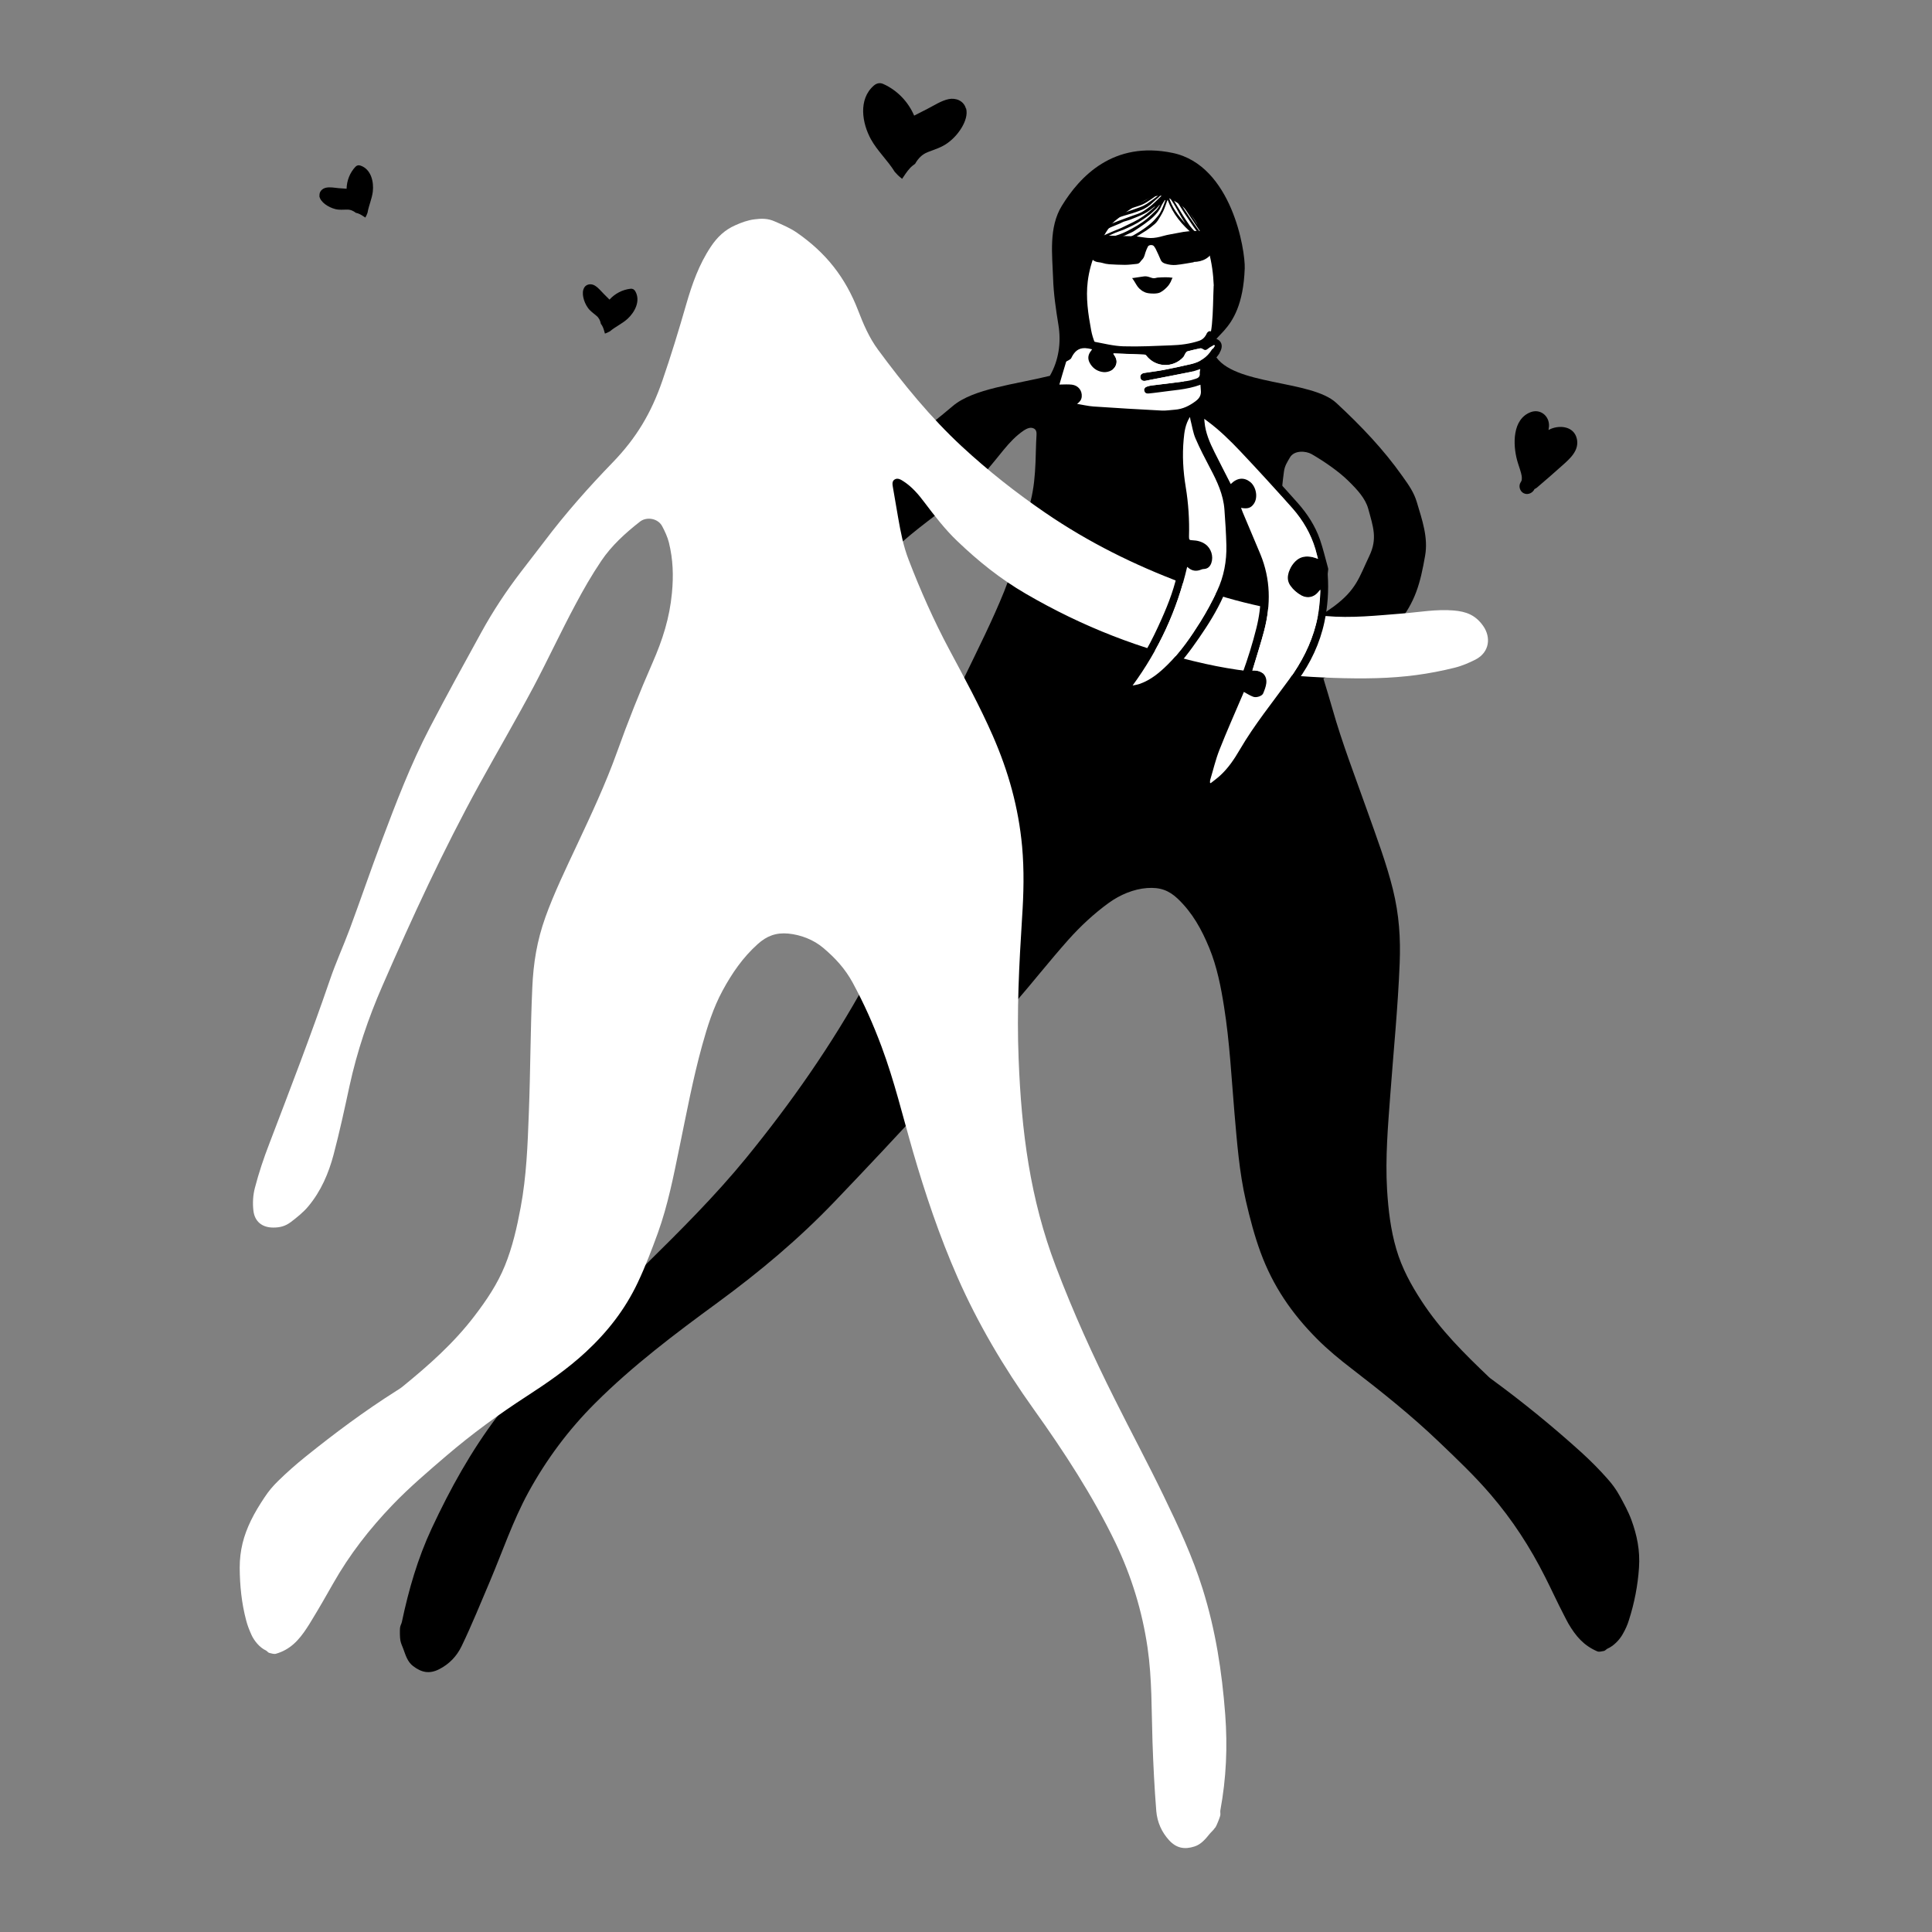 <?xml version="1.0" encoding="UTF-8"?><svg id="uuid-aacb6def-b670-4e69-9ce2-faeaa18afe7e" xmlns="http://www.w3.org/2000/svg" width="70.2mm" height="70.2mm" viewBox="0 0 199 199"><rect x="0" y="0" width="199" height="199" fill="#808080" stroke="none"/><g id="uuid-c9a5c23b-a0c7-4701-9f29-589f22ecc296"><path d="M162.41,45.17c-.29-1.22-1.66-1.41-2.66-1-.09.04-.17.08-.25.12.02-.12.04-.25.05-.38.06-1.05-.88-1.83-1.88-1.46-1.91.72-1.84,3.34-1.41,4.94.12.45.29.88.41,1.33.05.2.09.38.08.55,0,.19-.01.24-.12.41-.24.37-.09.89.27,1.1.38.22.86.07,1.1-.3.02-.03.03-.07.05-.1.09-.04.17-.09.25-.15.87-.74,1.73-1.49,2.58-2.25.82-.73,1.83-1.59,1.53-2.82Z"/><path d="M99.49,11.18c-.21-.79-1.03-1.13-1.78-.97-.76.16-1.47.64-2.16.99-.46.24-.92.47-1.39.71-.61-1.43-1.75-2.62-3.18-3.26-.36-.16-.69-.08-.98.17-1.61,1.41-1.21,3.86-.29,5.53.67,1.21,1.73,2.18,2.45,3.35,0,0,0,0,0,0,.05.05.1.1.15.16.18.21.39.39.61.56.25-.37.49-.75.79-1.08.16-.18.35-.33.55-.47.3-.53.7-.97,1.32-1.21.7-.27,1.42-.48,2.04-.94.6-.44,1.1-1,1.48-1.65.32-.57.58-1.25.41-1.91Z"/><path d="M60.19,29.6c.24-.36.72-.4,1.07-.19.36.21.64.57.93.86.2.2.39.39.59.59.56-.62,1.34-1.03,2.18-1.12.21-.02.37.08.47.25.58.99-.04,2.16-.79,2.85-.55.5-1.26.81-1.82,1.29,0,0,0,0,0,0-.03.02-.07.03-.1.05-.13.08-.27.13-.41.18-.07-.23-.12-.46-.22-.68-.05-.12-.12-.23-.2-.33-.06-.32-.19-.61-.46-.83-.31-.26-.64-.48-.88-.82-.23-.33-.39-.69-.47-1.08-.07-.34-.08-.73.12-1.03Z"/><path d="M32.91,20.18c-.05-.44.28-.77.69-.85.41-.08.86.01,1.27.05.28.02.55.04.83.06.02-.84.34-1.66.92-2.27.15-.15.33-.18.52-.11,1.08.37,1.38,1.66,1.26,2.68-.09.74-.42,1.44-.54,2.16,0,0,0,0,0,0-.01.04-.03.07-.04.11-.05.14-.11.27-.19.4-.2-.13-.39-.27-.61-.37-.12-.06-.24-.09-.37-.12-.25-.2-.55-.34-.9-.33-.41,0-.8.05-1.2-.05-.39-.1-.75-.27-1.07-.51-.27-.21-.54-.5-.59-.86Z"/><g id="uuid-1b22d1b0-0a77-4f0b-8833-6608d9fc2433"><path d="M168.04,156.56c-.32-.87-.79-1.72-1.19-2.45-.4-.73-.8-1.26-1.3-1.82-.85-.96-1.72-1.83-2.65-2.68-3.01-2.72-6.11-5.25-9.39-7.64-.05-.04-.1-.08-.15-.13-2.55-2.43-4.98-4.84-6.92-7.81-1.11-1.7-2.04-3.4-2.62-5.38-.58-1.98-.82-4.02-.95-6.12-.19-3.3.09-6.51.34-9.86.33-4.45.78-8.92.96-13.46.1-2.57-.05-4.97-.7-7.61-.65-2.64-1.7-5.43-2.65-8.11-1.21-3.42-2.58-6.95-3.58-10.49-.3-1.04-.61-2.08-.93-3.12,3.03-1.41,5.54-3.12,7.59-5.57,1.9-2.27,2.4-4.28,2.89-7.07.33-1.88-.3-3.67-.86-5.54-.3-.99-.79-1.69-1.49-2.67-1.94-2.74-4.21-5.13-6.8-7.53-2.59-2.4-10.72-1.77-12.51-4.94-1.29-2.27,2.81-1.45,3.08-8.91.07-1.83-1.33-10.63-7.43-11.9s-9.55,2.42-11.41,5.45c-1.37,2.23-.98,5.06-.9,7.45.05,1.62.29,3.22.55,4.82.3,1.84.02,3.67-.88,5.24-3.62.89-7.89,1.32-10,3.11-2.93,2.49-6.08,4.72-8.86,7.31-4.2,3.91-8.08,7.46-11.79,11.97s-5.54,9.33-4.86,15.33c.35,3.09,1.48,6.44,2.09,9.43.4,1.99.78,3.78,1.14,5.63.25,1.29.69,2.04,1.97,2.47,1.29.43,2.88-.02,3.68-1.31.34-.54.36-1.22.46-2.02.36-2.86-.76-5.24-1.95-7.76-1.18-2.51-2.25-5.09-2.56-7.62-.31-2.53.25-4.18,1.93-6.2,3.88-4.68,8.88-9.11,13.6-13.28,2.1-1.86,4.86-3.7,7.06-5.67,1.22-1.09,2.27-2.48,3.33-3.77.6-.73,1.26-1.44,2.07-1.99.28-.18.65-.37.98-.23.34.13.35.45.33.74-.06.97-.06,1.81-.1,2.77-.06,1.37-.16,2.6-.5,3.99-.76,3.07-1.52,6.3-2.72,9.28s-2.69,5.93-4.08,8.81c-1.72,3.56-3.18,7.13-4.15,10.94-.6,2.34-.9,4.71-1.41,7.03-1.05,4.74-2.26,9.25-4.6,13.52-3.54,6.45-7.7,12.39-12.35,18.09-3.17,3.88-6.77,7.46-10.32,10.96-2.67,2.63-5.58,5.23-8.15,7.82-2.57,2.58-4.98,4.94-7.12,7.78-2.75,3.64-4.87,7.47-6.79,11.58-1.45,3.11-2.37,6.3-3.08,9.66-.04.19-.16.33-.19.62-.02.29-.02.95.04,1.27s.19.57.29.84c.25.67.43,1.35,1.02,1.8.87.66,1.67.84,2.69.32s1.8-1.32,2.31-2.38c1.05-2.18,1.97-4.46,2.92-6.69,1.29-3.05,2.36-6.22,3.95-9.14,1.86-3.4,4.15-6.47,6.88-9.19,3.87-3.87,8.27-7.18,12.63-10.37,4.36-3.2,8.32-6.52,12.02-10.38,3.35-3.5,6.63-6.99,9.88-10.55,2.94-3.21,5.73-6.5,8.58-9.78,1.9-2.19,3.71-4.49,5.63-6.65,1.25-1.4,2.66-2.71,4.15-3.79,1.18-.86,2.6-1.44,3.95-1.54,1.35-.1,2.26.24,3.17,1.1,1.52,1.45,2.46,3.16,3.25,5.08.79,1.92,1.2,4.01,1.52,6.05.58,3.63.76,7.29,1.07,10.92.27,3.07.49,6.08,1.18,9.08.42,1.81.88,3.58,1.52,5.32,1.26,3.41,3.16,6.23,5.8,8.88,1.11,1.12,2.33,2.12,3.58,3.08,3.1,2.39,6.15,4.82,8.98,7.53,1.84,1.76,3.68,3.5,5.33,5.43,2.25,2.62,4.07,5.43,5.62,8.51.66,1.3,1.26,2.63,1.94,3.93.15.28.28.56.44.84.76,1.3,1.58,2.27,2.98,2.87.2.09.46-.01.64-.03.18-.02.28-.18.4-.24.66-.28,1.27-.94,1.57-1.48.31-.54.5-.97.65-1.46.57-1.77.92-3.6,1.04-5.4.12-1.79-.2-3.33-.79-4.95ZM134.48,64.22c-.2-.61-.4-1.21-.6-1.81-.91-2.72-1.68-5.43-1.89-8.24-.14-1.93.01-3.75.26-5.6.08-.6.34-.97.61-1.44.44-.78,1.65-.69,2.23-.36,1.34.77,2.84,1.82,3.79,2.76.95.93,1.76,1.82,2.05,2.87.51,1.87.97,3.08.11,4.87-1.05,2.21-1.33,3.47-3.66,5.2-.89.66-1.88,1.23-2.89,1.75Z"/><path d="M125.16,188.24c-.16.27-.38.43-.56.65-.44.54-.88,1.08-1.56,1.3-1.02.33-1.86.19-2.62-.64-.76-.83-1.22-1.85-1.32-3-.19-2.37-.31-4.75-.39-7.12-.11-3.25-.04-6.49-.51-9.72-.55-3.76-1.65-7.34-3.29-10.77-2.34-4.86-5.35-9.47-8.44-13.79-3.09-4.32-5.77-8.87-7.84-13.58-1.88-4.27-3.34-8.65-4.58-12.91-1.11-3.84-1.92-7.29-3.25-10.86-.89-2.38-1.79-4.39-2.97-6.58-.77-1.42-1.79-2.54-3.04-3.59-.99-.84-2.32-1.35-3.6-1.47-1.27-.12-2.23.26-3.14,1.08-1.53,1.37-2.65,3-3.62,4.79-.97,1.79-1.57,3.71-2.11,5.66-.96,3.47-1.61,6.99-2.34,10.51-.61,2.97-1.19,5.94-2.22,8.8-.63,1.73-1.28,3.44-2.07,5.11-1.31,2.77-3.11,5.07-5.35,7.15-1.89,1.75-3.97,3.18-6.13,4.58-2.87,1.86-5.6,3.86-8.2,6.08-1.91,1.64-3.81,3.25-5.56,5.07-2.38,2.48-4.44,5.12-6.14,8.12-.72,1.27-1.44,2.53-2.2,3.77-.16.27-.32.53-.5.8-.82,1.26-1.72,2.24-3.19,2.66-.21.06-.49-.05-.65-.08-.17-.03-.25-.2-.38-.26-.67-.31-1.23-1.03-1.49-1.61s-.41-.98-.54-1.47c-.48-1.79-.66-3.64-.67-5.44,0-1.79.4-3.3,1.15-4.85.4-.83.92-1.67,1.38-2.36.46-.7.88-1.19,1.42-1.72.92-.9,1.84-1.71,2.82-2.5,3.02-2.43,6.08-4.71,9.35-6.78.21-.13.42-.26.61-.41,2.74-2.23,5.31-4.5,7.46-7.32,1.23-1.61,2.34-3.25,3.12-5.16.78-1.91,1.25-3.97,1.63-6.02.6-3.21.72-6.44.84-9.7.17-4.34.16-8.61.36-12.98.11-2.48.47-4.75,1.34-7.19.87-2.44,2.14-5.07,3.27-7.48,1.45-3.09,2.95-6.3,4.09-9.48,1.14-3.18,2.35-6.23,3.68-9.26,1.04-2.37,1.76-4.62,2-7.19.17-1.77.12-3.44-.31-5.19-.14-.57-.42-1.17-.69-1.68-.45-.85-1.62-1-2.28-.49-1.54,1.2-2.96,2.51-3.99,4.04-1.03,1.53-1.85,2.97-2.68,4.53-1.49,2.78-2.83,5.67-4.29,8.43-1.81,3.4-3.75,6.72-5.59,10.06-3.72,6.77-6.91,13.69-9.99,20.76-1.46,3.34-2.61,6.74-3.39,10.32-.51,2.36-1.02,4.72-1.64,7.07-.52,1.95-1.3,3.76-2.6,5.32-.51.62-1.22,1.18-1.8,1.62-.58.44-1.14.57-1.79.57-1.16.01-1.94-.61-2.07-1.75-.09-.8-.04-1.61.16-2.36.4-1.54.91-3.06,1.48-4.53,2.14-5.61,4.3-11.2,6.24-16.87.61-1.79,1.39-3.49,2.05-5.26,1.11-2.99,2.13-5.99,3.26-8.99,1.5-3.99,3.01-7.95,4.99-11.75,1.7-3.27,3.5-6.53,5.28-9.77,1.2-2.19,2.58-4.28,4.1-6.26.8-1.04,1.62-2.1,2.4-3.12,2.16-2.87,4.58-5.6,7.04-8.14,2.46-2.54,3.98-5.11,5.12-8.41.9-2.61,1.7-5.23,2.47-7.91.61-2.1,1.31-4.09,2.54-5.93.64-.96,1.43-1.72,2.51-2.19.63-.28,1.26-.52,1.98-.61s1.36-.11,2.09.22c.73.32,1.56.66,2.28,1.16,2.98,2.07,4.98,4.59,6.3,8.01.54,1.41,1.14,2.81,2.05,4.04,2.59,3.52,5.46,7.03,8.64,9.97,2.72,2.52,5.65,4.82,8.61,6.84,4.46,3.05,9.17,5.37,14.09,7.22s9.59,2.95,14.76,3.4c2.66.24,5.27-.05,7.92-.26,1.77-.14,3.49-.46,5.28-.31,1.25.11,2.22.44,3.03,1.59.81,1.15.68,2.7-.78,3.46-.62.32-1.38.65-2.14.84-2.69.67-5.22,1-8.07,1.08-2.85.08-5.99-.06-8.9-.28-2.91-.22-5.84-.55-8.7-1.19-6.63-1.47-12.66-3.81-18.53-7.23-2.61-1.52-4.87-3.33-7.07-5.44-1.23-1.17-2.33-2.6-3.38-3.99-.59-.79-1.26-1.57-2.1-2.12-.29-.19-.62-.41-.94-.22-.32.19-.23.55-.18.86.17,1.03.35,2.04.53,3.08.26,1.48.53,2.91,1.08,4.33,1.2,3.13,2.61,6.3,4.18,9.24s3.16,5.86,4.48,8.87c1.63,3.72,2.66,7.43,3.03,11.43.22,2.46.16,4.86,0,7.27-.31,4.92-.56,9.65-.36,14.6.29,7.48,1.17,14.39,3.83,21.38,1.81,4.77,3.82,9.19,6.05,13.64,1.67,3.35,3.49,6.75,5.06,10,1.57,3.25,2.96,6.22,4.01,9.56,1.34,4.28,1.99,8.5,2.33,12.94.25,3.35.11,6.57-.5,9.88-.04.19.05.35-.03.61-.08.27-.33.91-.49,1.18Z" fill="#fff"/><path d="M125.01,29.43c-.06,1.33-.05,2.67-.18,4-.22,2.17-1.1,4.05-2.64,5.61-1.3,1.31-2.97,1.65-4.63.85-1.64-.79-3.14-1.77-4.15-3.36-.49-.78-.85-1.6-1.02-2.52-.31-1.67-.56-3.33-.35-5.03.26-2.09,1.11-3.95,2.29-5.68.13-.19.3-.37.48-.52,1.12-.93,2.29-1.78,3.63-2.38.65-.29,1.25-.33,1.89-.03,1.1.52,2.01,1.2,2.7,2.26,1.36,2.09,1.89,4.36,1.99,6.8Z" fill="#fff"/></g><path d="M113.45,25s0-.04-.01-.06c.27-.08.53-.16.8-.24.18-.05.35-.1.53-.14.24-.06.49-.08.73-.16.27-.09.53-.22.79-.34.17-.08.35-.15.5-.25.38-.24.75-.5,1.12-.76.31-.23.62-.46.89-.72.32-.31.61-.64.79-1.06.1-.23.26-.44.39-.67.02.01.04.02.05.03-.03.08-.05.17-.08.25-.18.47-.35.95-.67,1.35-.23.28-.47.55-.75.79-.34.29-.71.56-1.09.8-.48.3-.96.6-1.51.78-.43.14-.85.27-1.29.33.03,0,.05,0,.08,0,.44-.02.89-.04,1.33-.06.22-.06.42-.15.62-.27.48-.28.95-.57,1.42-.87.3-.2.59-.43.87-.67.11-.1.21-.22.3-.35.2-.32.4-.63.56-.97.16-.34.27-.7.4-1.05.01-.03.02-.05.05-.1.54,1.45,1.48,2.58,2.63,3.54,0-.04.03-.07.07-.1.07-.04.16-.05.25-.05-.33-.3-.62-.63-.86-1.01-.17-.26-.35-.51-.51-.77-.39-.63-.77-1.27-1.15-1.91-.02-.03-.03-.06-.04-.12.05.03.11.05.15.1.23.22.42.47.59.74.2.33.41.66.62.98.3.46.61.91.92,1.37.15.21.3.42.46.63.01,0,.03,0,.04,0,.08,0,.17.02.25.04-.81-1.12-1.59-2.25-2.3-3.43.01-.01.02-.02.04-.03.78,1.16,1.55,2.32,2.33,3.48.09.02.18.05.26.1.07.04.12.1.17.15-.06-.25-.15-.5-.25-.75-.28-.67-.72-1.24-1.09-1.86-.16-.26-.28-.55-.46-.79-.24-.31-.53-.58-.86-.81-.25-.17-.5-.32-.79-.36-.21-.03-.44,0-.66.01-.2.01-.4.06-.6.06-.77,0-1.46.28-2.12.63-.46.25-.94.46-1.44.63-.27.09-.53.24-.79.37-.42.21-.71.56-1,.92-.24.31-.49.6-.73.91-.15.2-.28.4-.43.6-.17.24-.35.48-.5.73-.09.14-.14.32-.2.48-.05.16-.08.32-.13.48-.03.1-.04.19-.05.28.01-.06.03-.12.05-.18.14-.38.44-.54.82-.59.16-.02.32-.04.49-.06ZM122.41,21.52c.16.31.36.61.55.91.12.2.26.4.39.61.01.02,0,.05,0,.08h-.02c-.52-.81-1.05-1.63-1.57-2.45.29.23.49.53.65.85ZM122.09,23.01c-.75-.81-1.41-1.68-1.71-2.77.68.85,1.09,1.88,1.71,2.77ZM116.41,21.15c.28-.12.56-.25.85-.38.31-.15.62-.31.94-.45.15-.07.32-.1.51-.17-.89.7-1.92.95-2.92,1.3,0-.01,0-.03-.01-.04.21-.08.43-.16.64-.26ZM116.04,21.62c.19-.04.37-.13.56-.19.37-.13.75-.22,1.1-.38.31-.14.6-.35.89-.54.18-.11.34-.25.51-.37.04-.03.12-.02.19,0-.04.03-.08.07-.12.1-.34.25-.67.51-1.02.74-.22.14-.45.26-.7.35-.5.19-1,.36-1.5.52-.24.08-.49.14-.75.21.26-.18.51-.37.83-.44ZM114.96,22.52c.53-.25,1.1-.37,1.66-.55.3-.09.59-.2.88-.31.5-.19.93-.49,1.3-.86.17-.17.36-.32.54-.48.06-.06.13-.12.17-.19.05-.1.11-.11.21-.1,0,.01.02.02.02.04-.36.34-.7.7-1.07,1.02-.32.27-.66.52-1.02.73-.29.17-.62.27-.94.38-.53.2-1.06.38-1.58.58-.38.14-.74.31-1.14.47.29-.33.61-.56.98-.74ZM113.59,24c.25-.22.49-.44.8-.58.32-.14.64-.26.96-.4.14-.06.26-.14.4-.19.19-.07.39-.1.57-.17.53-.21,1.07-.41,1.58-.67.37-.19.7-.47,1.04-.72,0,0,.02.02.03.02-.27.23-.53.47-.81.69-.29.22-.59.43-.91.62-.34.2-.69.36-1.04.53-.23.11-.46.23-.7.34-.22.1-.45.19-.68.28-.25.11-.51.21-.76.33-.31.14-.61.28-.92.42.08-.23.28-.35.45-.49ZM113.49,24.63c.43-.22.87-.43,1.31-.62.3-.13.62-.23.93-.35.17-.07.34-.15.51-.23.31-.15.62-.29.92-.47.41-.25.81-.51,1.19-.8.28-.21.52-.46.78-.7.11-.11.2-.23.3-.35.01,0,.02.02.03.02-.11.16-.2.34-.33.48-.33.32-.66.65-1.01.94-.62.51-1.33.9-2.05,1.27-.51.26-1.05.44-1.6.58-.44.11-.89.23-1.27.5-.05.03-.1.06-.16.09,0-.02-.02-.03-.03-.05.16-.11.32-.23.49-.31Z"/><path d="M120.63,28.95c-.1.15-.13.27-.3.48-.17.21-.52.54-.83.69-.3.15-.87.13-1.15.09-.28-.04-.38-.08-.55-.17-.17-.08-.16-.08-.29-.19-.13-.11-.15-.1-.31-.3-.15-.19-.4-.67-.59-.91.1-.03-.03.02.14-.01.18-.03.67-.1.87-.13.21-.03.29-.05.48-.03.2.02.47.15.65.18.18.04.37-.05.5-.06.55-.03,1.01-.06,1.53.02-.09.13-.07.18-.17.33Z"/><path d="M122.95,26.98c.9-.01,1.75-.41,2.06-1.31.07-.21.11-.43.13-.66.01-.24.03-.51-.07-.73-.11-.23-.29-.31-.52-.37-.1-.02-.2-.04-.31-.05-.04,0-.08,0-.12,0,0,0-.01,0-.02,0,0,0,0,0-.01,0-.08.03-.14,0-.19-.06-.11,0-.21,0-.32,0-.75-.04-1.5.03-2.24.19-.52.11-1.04.17-1.55.32-.42.12-.84.21-1.27.21-.44,0-.88-.1-1.32-.15-.1-.01-.19-.03-.29-.04-.02,0-.04.01-.06.01-1.28-.02-2.57-.1-3.85-.07-.33,0-.8-.04-1.02.25-.35.46-.13,1.1.17,1.51.05.07.04.14,0,.2.06.09.13.19.19.28.19.3.45.46.82.5.25.02.49.11.73.16.12.02.25.04.37.05.53.03,1.07.06,1.6.06.42,0,.84-.06,1.25-.1.15-.02.26-.09.35-.22.1-.15.26-.27.34-.43.09-.17.13-.37.19-.55.07-.2.15-.4.25-.59.1-.18.48-.2.61-.04.07.09.14.19.19.29.17.37.36.74.51,1.12.1.24.29.35.52.41.34.1.69.15,1.05.12.47-.03,1.75-.27,1.84-.28Z"/><rect width="199" height="199" fill="none"/><g id="uuid-12397660-1282-4d55-b906-a53b0fbceb82"><path d="M125.64,36.34c-.04.07-.09.14-.14.21-.2.26-.39.53-.6.77-.47.55-.6,1.19-.51,1.89.05.37.09.74.1,1.12.02.42-.06.82-.34,1.16-.25.3-.21.58.08.84.14.12.28.25.43.36,1.36.95,2.55,2.09,3.67,3.28,1.81,1.93,3.6,3.88,5.36,5.86.97,1.1,1.77,2.33,2.26,3.72.34.98.57,1.99.85,2.99.02.06,0,.13,0,.19-.01.16-.05.31-.04.47.11,1.63,0,3.25-.34,4.86-.47,2.21-1.42,4.21-2.73,6.02-2.07,2.86-4.19,5.67-6.04,8.68-.6.99-1.38,1.84-2.38,2.47-.34.21-.71.45-1.12.2-.42-.26-.39-.71-.31-1.11.16-.74.31-1.49.58-2.2.55-1.44,1.15-2.87,1.76-4.29,1.29-2.97,2.45-5.98,3.23-9.13.57-2.29.65-4.58-.22-6.82-.45-1.17-.95-2.32-1.43-3.48-.27-.65-.54-1.31-.81-1.96-.03.06-.03.11-.03.16.06.97.12,1.94.18,2.91.11,2.06-.24,4.05-1.1,5.93-.68,1.51-1.55,2.9-2.49,4.26-.89,1.28-1.79,2.54-2.95,3.59-.89.82-1.84,1.57-3.02,1.96-.41.13-.82.21-1.24.11-.53-.13-.73-.62-.46-1.09.04-.07.09-.14.14-.21,1.56-1.91,2.68-4.08,3.67-6.31.74-1.66,1.39-3.36,1.71-5.16.39-2.23.39-4.49.17-6.74-.14-1.38-.37-2.74-.47-4.12-.1-1.38,0-2.77.37-4.12.06-.22.16-.43.25-.67-.08,0-.14.02-.19.02-.9.05-1.81.17-2.71.14-1.97-.08-3.94-.22-5.9-.37-.98-.07-1.96-.2-2.88-.58-1.26-.52-2.04-1.51-1.57-3.06.15-.5.29-1.01.41-1.52.2-.83.7-1.46,1.32-2.01.14-.12.3-.23.47-.29.67-.22,1.35-.22,2.05-.08,1.01.19,2.02.45,3.04.48,1.63.05,3.27-.04,4.9-.1.97-.03,1.94-.15,2.87-.46.34-.11.58-.33.75-.64.03-.05.04-.1.07-.15.1-.16.23-.25.42-.19.19.06.25.21.23.4,0,.09-.03.18-.05.27.89.13,1.18.78.7,1.55ZM129.28,69.07c.76.04,1.24.56,1.15,1.32-.04.35-.18.7-.32,1.04-.11.27-.68.47-1.02.35-.33-.12-.64-.32-.97-.5-.02.06-.07.17-.12.29-.81,1.9-1.65,3.78-2.4,5.69-.39.99-.63,2.03-.94,3.06-.03.09-.02.2-.03.3.02.02.04.04.07.06.33-.26.68-.51.99-.8.83-.76,1.45-1.69,2.01-2.65,1.5-2.57,3.37-4.87,5.11-7.27,1.24-1.72,2.21-3.58,2.74-5.65.28-1.11.41-2.24.45-3.39,0-.04,0-.09-.01-.18-.09.12-.16.2-.23.28-.45.52-1.09.65-1.7.33-.46-.25-.84-.59-1.14-1.01-.24-.34-.32-.71-.24-1.12.11-.55.36-1.02.76-1.41.5-.49,1.1-.56,1.75-.42.17.04.34.1.57.18-.1-.37-.18-.69-.27-1.01-.47-1.57-1.28-2.96-2.35-4.18-1.75-1.98-3.54-3.93-5.36-5.86-1.08-1.14-2.2-2.24-3.47-3.17-.07-.05-.15-.11-.27-.2.01.15.02.25.03.34.1,1.11.54,2.12,1.03,3.1.55,1.1,1.11,2.18,1.67,3.28.66-.66,1.36-.72,2-.22.62.5.82,1.58.4,2.22-.3.46-.65.58-1.34.45.06.17.11.31.17.45.61,1.44,1.22,2.88,1.82,4.32,1.06,2.57,1.09,5.19.4,7.85-.33,1.28-.75,2.53-1.12,3.8-.03.1-.06.19-.1.32.14,0,.23,0,.33,0ZM121.92,45.26c-.15,1.64-.06,3.26.21,4.89.28,1.69.39,3.4.34,5.11,0,.34.03.38.37.39.48.02.93.13,1.32.41.59.42.85,1.25.61,1.93-.13.37-.37.6-.78.62-.08,0-.17.02-.24.05-.52.22-.98.16-1.4-.22-.03-.02-.06-.04-.07-.05-1.03,4.44-2.9,8.5-5.62,12.22.25-.05.5-.09.74-.17,1.13-.4,2.03-1.15,2.87-1.98,1.33-1.31,2.39-2.85,3.38-4.43.63-1.01,1.2-2.07,1.71-3.15.7-1.48,1-3.08.96-4.72-.03-1.22-.11-2.45-.2-3.67-.11-1.55-.76-2.92-1.47-4.26-.53-1.01-1.06-2.02-1.51-3.07-.26-.6-.35-1.28-.52-1.92-.02-.07-.03-.14-.05-.28-.46.75-.56,1.51-.63,2.29ZM114.68,36.47c.32.41.46.84.17,1.32-.26.42-.84.64-1.39.52-.55-.11-.97-.44-1.23-.93-.23-.43-.17-.85.14-1.23.04-.05.07-.1.11-.16-1.03-.28-1.67-.11-2.15.91-.05.11-.2.16-.31.24-.08.05-.2.08-.22.15-.24.77-.46,1.55-.69,2.33.47,0,.88-.04,1.28.01.67.08,1.08.62,1.02,1.25-.03.32-.21.53-.48.73.56.09,1.13.23,1.69.27,2.35.16,4.7.3,7.05.42.44.02.89-.06,1.34-.09.82-.06,1.52-.41,2.17-.91.37-.28.55-.62.5-1.08-.02-.19-.03-.37-.04-.58-1.43.53-2.93.57-4.39.79-.31.05-.63.07-.95.11-.21.02-.38-.05-.43-.26-.06-.22.05-.38.25-.45.18-.07.38-.11.57-.13,1.18-.15,2.36-.28,3.53-.44.32-.04.64-.14.95-.24.26-.08.44-.24.4-.55-.01-.14.03-.28.05-.45-.34.11-.66.24-1,.3-1.36.28-2.73.53-4.1.8-.16.03-.33.06-.49.1-.28.07-.51-.03-.57-.29-.06-.25.09-.46.39-.51.66-.11,1.33-.18,2-.31.95-.18,1.9-.39,2.85-.61.89-.21,1.62-.67,2.11-1.47.04-.07.13-.11.18-.18.05-.07.09-.15.14-.23l-.08-.08c-.2.12-.43.21-.6.36-.22.19-.36.22-.59.05-.07-.05-.18-.08-.26-.06-.43.09-.86.19-1.28.3-.08.02-.16.12-.21.19-.09.13-.13.3-.23.41-1.06,1.15-2.86,1.07-3.81-.15-.04-.06-.13-.11-.2-.11-1.04-.05-2.09-.08-3.13-.12-.02,0-.03.01-.05.02,0,.02,0,.04.02.05Z"/><path d="M128.95,69.06c.14,0,.23,0,.33,0,.76.04,1.24.56,1.15,1.32-.04.35-.18.7-.32,1.04-.11.27-.68.47-1.02.35-.33-.12-.64-.32-.97-.5-.02.06-.07.17-.12.29-.81,1.9-1.65,3.78-2.4,5.69-.39.99-.63,2.03-.94,3.06-.03.09-.02.2-.03.3.02.02.04.04.07.06.33-.26.68-.51.99-.8.83-.76,1.45-1.69,2.01-2.65,1.5-2.57,3.37-4.87,5.11-7.27,1.24-1.72,2.21-3.58,2.74-5.65.28-1.11.41-2.24.45-3.39,0-.04,0-.09-.01-.18-.09.12-.16.2-.23.28-.45.52-1.09.65-1.7.33-.46-.25-.84-.59-1.14-1.01-.24-.34-.32-.71-.24-1.12.11-.55.36-1.02.76-1.41.5-.49,1.1-.56,1.75-.42.17.04.34.1.57.18-.1-.37-.18-.69-.27-1.01-.47-1.57-1.28-2.96-2.35-4.18-1.75-1.98-3.54-3.93-5.36-5.86-1.08-1.14-2.2-2.24-3.47-3.17-.07-.05-.15-.11-.27-.2.01.15.02.25.03.34.1,1.11.54,2.12,1.03,3.1.55,1.1,1.11,2.18,1.67,3.28.66-.66,1.36-.72,2-.22.62.5.82,1.58.4,2.22-.3.46-.65.58-1.34.45.06.17.11.31.17.45.61,1.44,1.22,2.88,1.82,4.32,1.06,2.57,1.09,5.19.4,7.85-.33,1.28-.75,2.53-1.12,3.8-.03.1-.06.19-.1.32Z" fill="#fff"/><path d="M122.55,42.97c-.46.75-.56,1.51-.63,2.29-.15,1.64-.06,3.26.21,4.89.28,1.69.39,3.4.34,5.11,0,.34.03.38.37.39.48.02.93.13,1.32.41.59.42.85,1.25.61,1.93-.13.37-.37.6-.78.62-.08,0-.17.02-.24.05-.52.22-.98.16-1.4-.22-.03-.02-.06-.04-.07-.05-1.03,4.44-2.9,8.5-5.62,12.22.25-.05.5-.09.74-.17,1.13-.4,2.03-1.15,2.87-1.98,1.33-1.31,2.39-2.85,3.38-4.43.63-1.01,1.2-2.07,1.71-3.15.7-1.48,1-3.08.96-4.72-.03-1.22-.11-2.45-.2-3.67-.11-1.55-.76-2.92-1.47-4.26-.53-1.01-1.06-2.02-1.51-3.07-.26-.6-.35-1.28-.52-1.92-.02-.07-.03-.14-.05-.28Z" fill="#fff"/><path d="M114.67,36.41s0,.04.02.05c.32.41.46.84.17,1.32-.26.42-.84.64-1.39.52-.55-.11-.97-.44-1.23-.93-.23-.43-.17-.85.14-1.23.04-.05.07-.1.11-.16-1.03-.28-1.67-.11-2.15.91-.05.11-.2.16-.31.24-.08.05-.2.08-.22.15-.24.77-.46,1.55-.69,2.33.47,0,.88-.04,1.28.01.67.08,1.08.62,1.02,1.25-.03.32-.21.53-.48.73.56.09,1.13.23,1.69.27,2.35.16,4.7.3,7.05.42.44.02.89-.06,1.34-.09.82-.06,1.52-.41,2.17-.91.37-.28.55-.62.5-1.08-.02-.19-.03-.37-.04-.58-1.43.53-2.93.57-4.39.79-.31.05-.63.07-.95.11-.21.02-.38-.05-.43-.26-.06-.22.05-.38.25-.45.18-.07.38-.11.57-.13,1.18-.15,2.36-.28,3.53-.44.32-.04.64-.14.95-.24.26-.08.44-.24.4-.55-.01-.14.03-.28.05-.45-.34.11-.66.24-1,.3-1.36.28-2.73.53-4.1.8-.16.03-.33.06-.49.1-.28.07-.51-.03-.57-.29-.06-.25.09-.46.39-.51.66-.11,1.33-.18,2-.31.95-.18,1.9-.39,2.85-.61.89-.21,1.62-.67,2.11-1.47.04-.07.13-.11.18-.18.05-.07.09-.15.14-.23l-.08-.08c-.2.12-.43.21-.6.36-.22.19-.36.22-.59.05-.07-.05-.18-.08-.26-.06-.43.09-.86.19-1.28.3-.08.02-.16.12-.21.19-.09.13-.13.3-.23.41-1.06,1.15-2.86,1.07-3.81-.15-.04-.06-.13-.11-.2-.11-1.04-.05-2.09-.08-3.13-.12-.02,0-.03.01-.05.02Z" fill="#fff"/></g></g></svg>